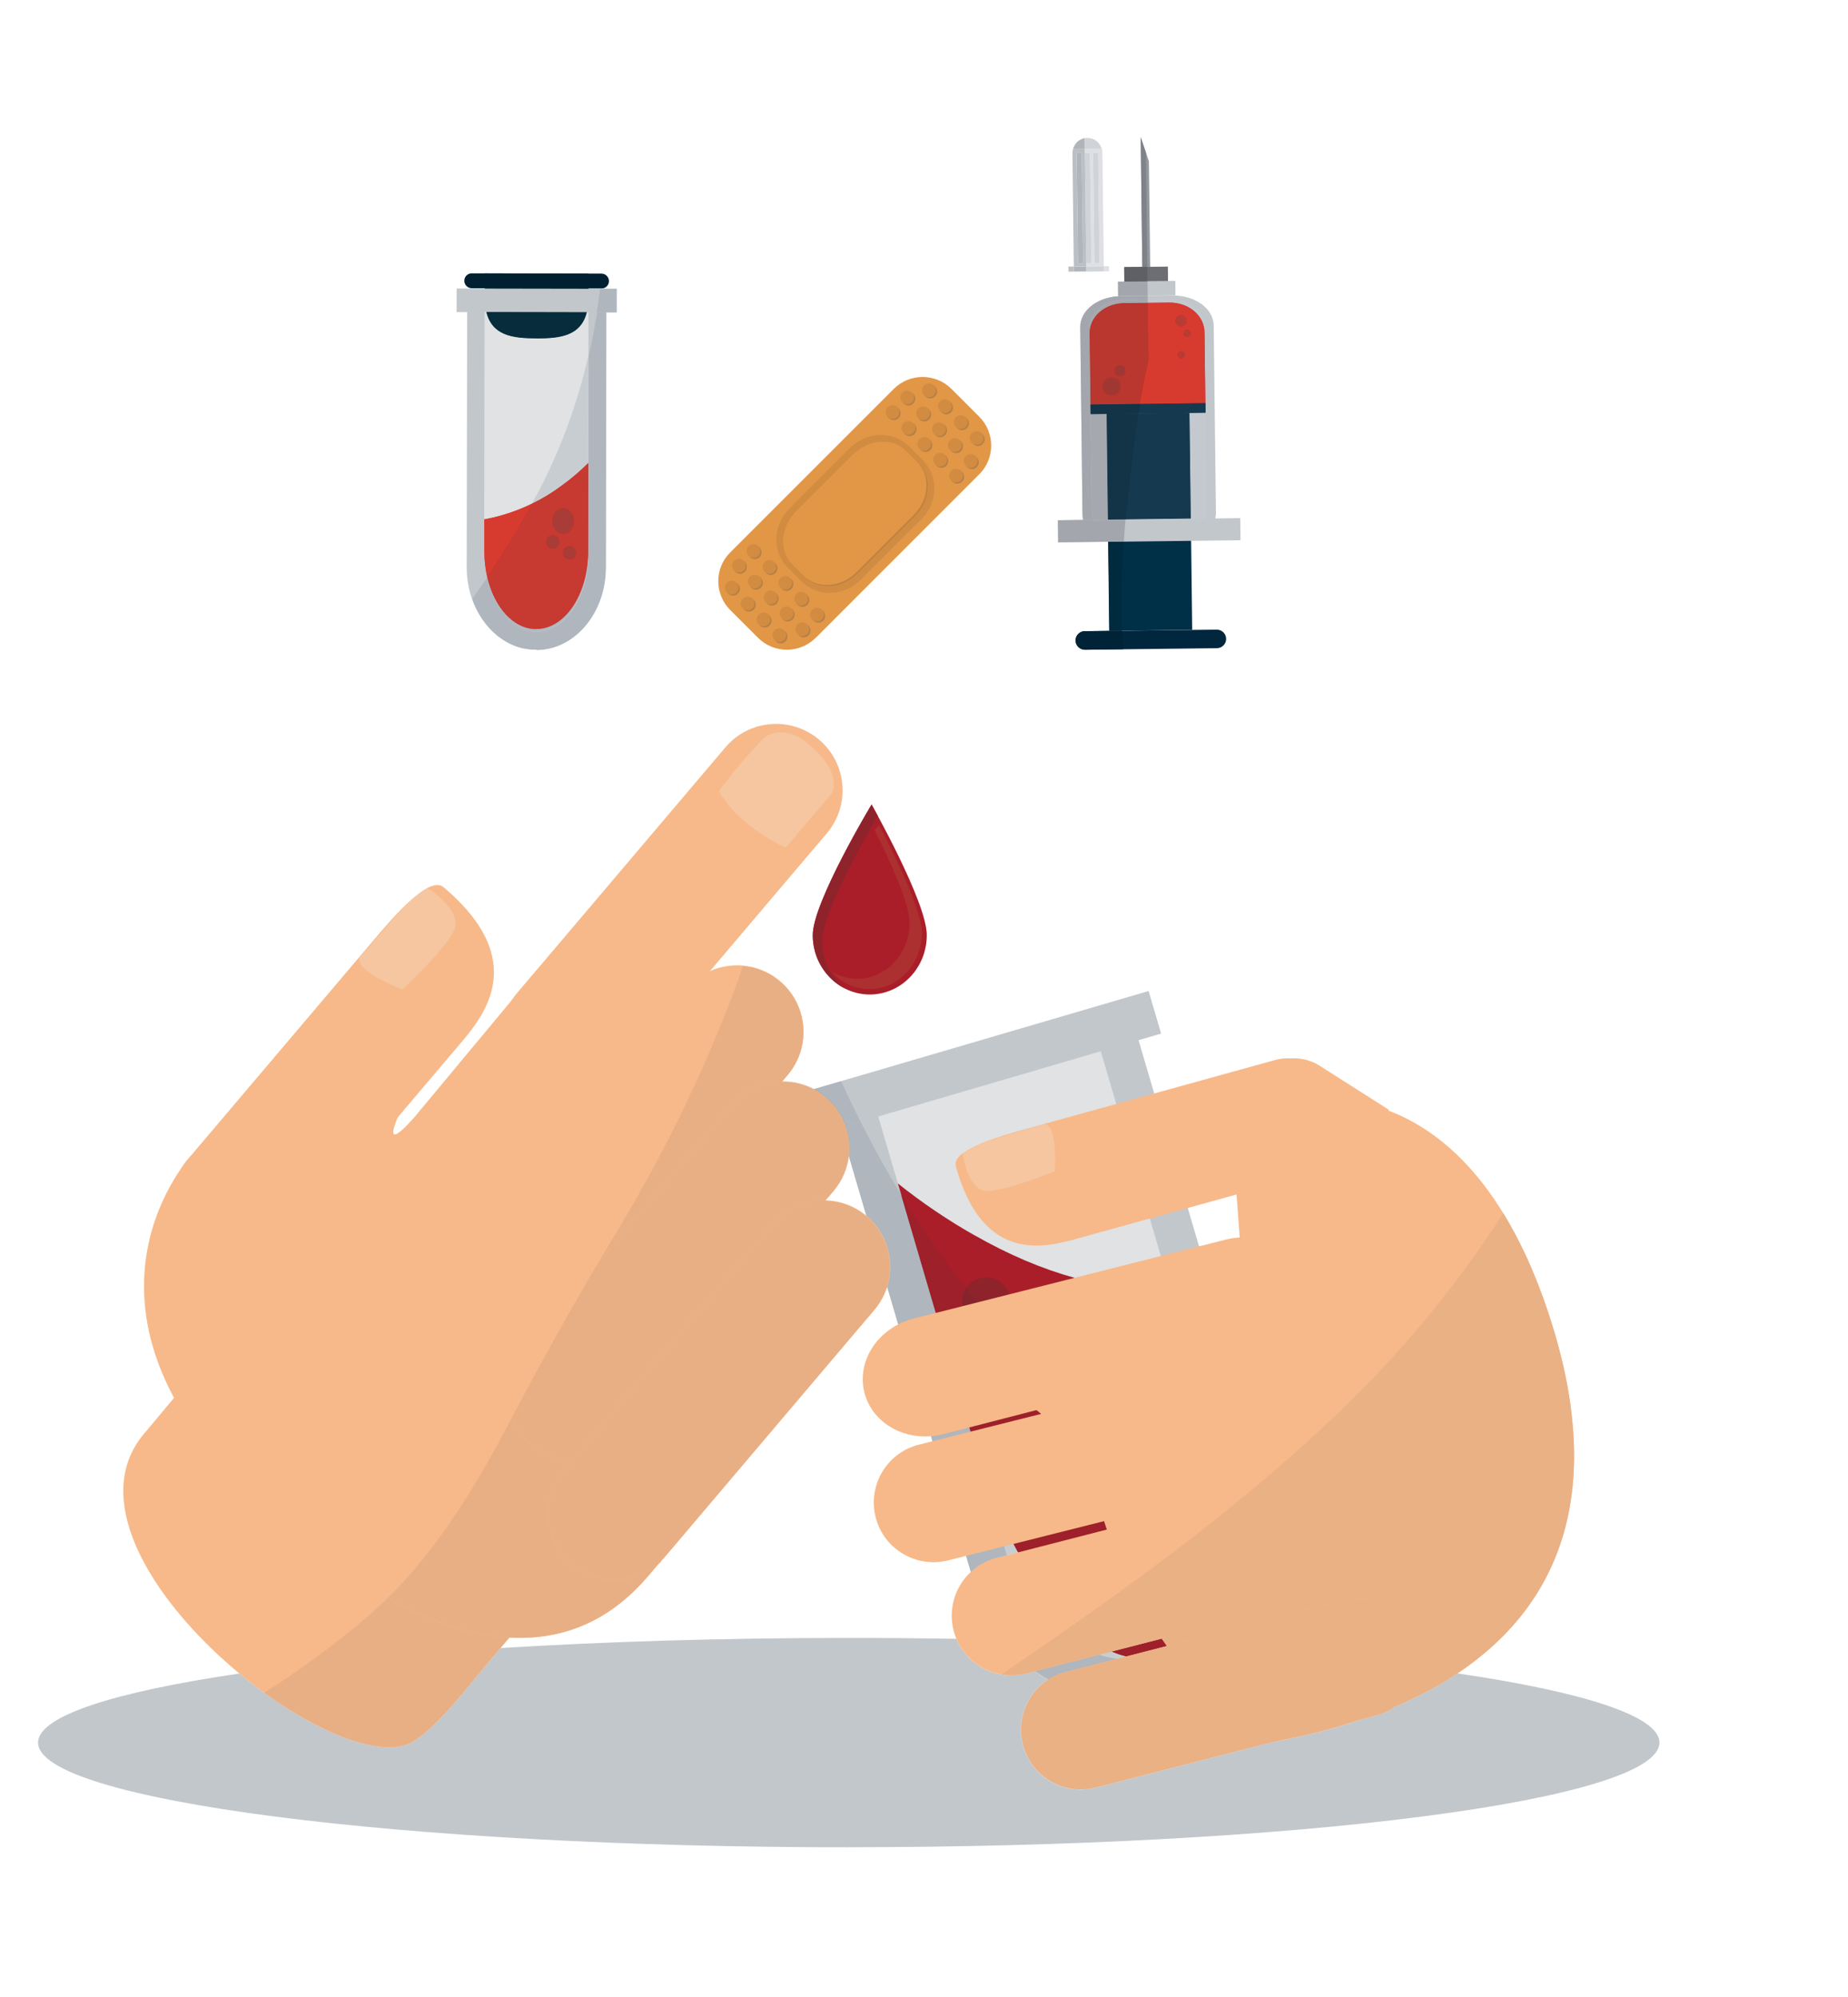 <?xml version="1.0" encoding="UTF-8"?>
<svg id="Layer_1" xmlns="http://www.w3.org/2000/svg" xmlns:xlink="http://www.w3.org/1999/xlink" version="1.1" viewBox="0 0 272 294">
  <!-- Generator: Adobe Illustrator 29.2.1, SVG Export Plug-In . SVG Version: 2.1.0 Build 116)  -->
  <defs>
    <style>
      .st0 {
        fill: none;
      }

      .st1 {
        fill: #d18c42;
      }

      .st2 {
        fill: #b1b8bf;
      }

      .st3 {
        fill: #b8bdc3;
      }

      .st4 {
        fill: #ecedee;
      }

      .st5 {
        fill: #eab185;
      }

      .st6 {
        fill: #c2c7cc;
      }

      .st7 {
        fill: #b0b5bb;
      }

      .st8 {
        fill: #aa1e29;
      }

      .st9 {
        fill: #afb6bd;
      }

      .st10 {
        fill: #d0d2d6;
      }

      .st11 {
        fill: #8f232b;
      }

      .st12 {
        fill: #003047;
      }

      .st13 {
        fill: #a6b0b6;
      }

      .st14 {
        fill: #a5a8ae;
      }

      .st15 {
        fill: #6c6e74;
      }

      .st16 {
        fill: #c6232a;
      }

      .st17 {
        fill: #eeefef;
      }

      .st18 {
        fill: #f7b989;
      }

      .st19 {
        fill: #ce8c46;
      }

      .st20 {
        fill: #e9af84;
      }

      .st21 {
        fill: #b8bfc4;
      }

      .st22 {
        fill: #f9fafa;
      }

      .st23 {
        fill: #002031;
      }

      .st24 {
        fill: #002b3f;
      }

      .st25 {
        fill: #072c3b;
      }

      .st26 {
        fill: #b77f46;
      }

      .st27 {
        clip-path: url(#clippath-17);
      }

      .st28 {
        clip-path: url(#clippath-19);
      }

      .st29 {
        clip-path: url(#clippath-11);
      }

      .st30 {
        clip-path: url(#clippath-16);
      }

      .st31 {
        clip-path: url(#clippath-18);
      }

      .st32 {
        clip-path: url(#clippath-10);
      }

      .st33 {
        clip-path: url(#clippath-15);
      }

      .st34 {
        clip-path: url(#clippath-13);
      }

      .st35 {
        clip-path: url(#clippath-14);
      }

      .st36 {
        clip-path: url(#clippath-12);
      }

      .st37 {
        clip-path: url(#clippath-30);
      }

      .st38 {
        clip-path: url(#clippath-27);
      }

      .st39 {
        clip-path: url(#clippath-29);
      }

      .st40 {
        clip-path: url(#clippath-26);
      }

      .st41 {
        clip-path: url(#clippath-28);
      }

      .st42 {
        clip-path: url(#clippath-20);
      }

      .st43 {
        clip-path: url(#clippath-21);
      }

      .st44 {
        clip-path: url(#clippath-22);
      }

      .st45 {
        clip-path: url(#clippath-23);
      }

      .st46 {
        clip-path: url(#clippath-24);
      }

      .st47 {
        clip-path: url(#clippath-25);
      }

      .st48 {
        clip-path: url(#clippath-1);
      }

      .st49 {
        clip-path: url(#clippath-3);
      }

      .st50 {
        clip-path: url(#clippath-4);
      }

      .st51 {
        clip-path: url(#clippath-2);
      }

      .st52 {
        clip-path: url(#clippath-7);
      }

      .st53 {
        clip-path: url(#clippath-6);
      }

      .st54 {
        clip-path: url(#clippath-9);
      }

      .st55 {
        clip-path: url(#clippath-8);
      }

      .st56 {
        clip-path: url(#clippath-5);
      }

      .st57 {
        fill: #133347;
      }

      .st58 {
        fill: #b92227;
      }

      .st59 {
        fill: #dfe0e3;
      }

      .st60 {
        fill: #d3d7da;
      }

      .st61 {
        fill: #a6afb5;
      }

      .st62 {
        fill: #a93c36;
      }

      .st63 {
        fill: #bbbfc4;
      }

      .st64 {
        fill: #ad3030;
      }

      .st65 {
        fill: #d0d4d8;
      }

      .st66 {
        fill: #93979e;
      }

      .st67 {
        fill: #e0e2e4;
      }

      .st68 {
        fill: #a3a6ac;
      }

      .st69 {
        fill: #bfc5c9;
      }

      .st70 {
        fill: #bf8242;
      }

      .st71 {
        fill: #b9372e;
      }

      .st72 {
        fill: #c8cdd1;
      }

      .st73 {
        fill: #e4e6e7;
      }

      .st74 {
        fill: #c73a31;
      }

      .st75 {
        fill: #f5c6a0;
      }

      .st76 {
        fill: #153a50;
      }

      .st77 {
        fill: #002337;
      }

      .st78 {
        fill: #9d202a;
      }

      .st79 {
        fill: #00273e;
      }

      .st80 {
        fill: #d73b2f;
      }

      .st81 {
        fill: #b73c34;
      }

      .st82 {
        fill: #7f8288;
      }

      .st83 {
        fill: #cdccce;
      }

      .st84 {
        fill: #d71f26;
      }

      .st85 {
        fill: #85242c;
      }

      .st86 {
        fill: #c4c9cf;
      }

      .st87 {
        fill: #9f3832;
      }

      .st88 {
        clip-path: url(#clippath);
      }

      .st89 {
        fill: #97222a;
      }

      .st90 {
        fill: #5e6065;
      }

      .st91 {
        fill: #e29746;
      }
    </style>
    <clipPath id="clippath">
      <rect class="st0" x="5.6" y="241.11" width="238.64" height="30.83"/>
    </clipPath>
    <clipPath id="clippath-1">
      <rect class="st0" x="5.6" y="20.2" width="238.64" height="251.74"/>
    </clipPath>
    <clipPath id="clippath-2">
      <rect class="st0" x="141.61" y="188.03" width="7.07" height="7.08"/>
    </clipPath>
    <clipPath id="clippath-3">
      <rect class="st0" x="147.95" y="194.29" width="4.35" height="4.35"/>
    </clipPath>
    <clipPath id="clippath-4">
      <rect class="st0" x="118.54" y="159.15" width="69.71" height="91.03"/>
    </clipPath>
    <clipPath id="clippath-5">
      <rect class="st0" x="5.6" y="20.2" width="238.64" height="251.74"/>
    </clipPath>
    <clipPath id="clippath-6">
      <rect class="st0" x="141.67" y="165.5" width="13.61" height="9.83"/>
    </clipPath>
    <clipPath id="clippath-7">
      <rect class="st0" x="5.6" y="20.2" width="238.64" height="251.74"/>
    </clipPath>
    <clipPath id="clippath-8">
      <rect class="st0" x="147.4" y="178.59" width="84.29" height="84.84"/>
    </clipPath>
    <clipPath id="clippath-9">
      <rect class="st0" x="5.6" y="20.2" width="238.64" height="251.74"/>
    </clipPath>
    <clipPath id="clippath-10">
      <rect class="st0" x="52.88" y="130.7" width="14.18" height="14.96"/>
    </clipPath>
    <clipPath id="clippath-11">
      <rect class="st0" x="105.82" y="107.8" width="16.91" height="16.99"/>
    </clipPath>
    <clipPath id="clippath-12">
      <rect class="st0" x="38.88" y="142.21" width="92.1" height="115.02"/>
    </clipPath>
    <clipPath id="clippath-13">
      <rect class="st0" x="5.6" y="20.2" width="238.64" height="251.74"/>
    </clipPath>
    <clipPath id="clippath-14">
      <rect class="st0" x="119.63" y="118.43" width="9.57" height="27.06"/>
    </clipPath>
    <clipPath id="clippath-15">
      <rect class="st0" x="122.36" y="121.43" width="13.32" height="24.16"/>
    </clipPath>
    <clipPath id="clippath-16">
      <rect class="st0" x="5.6" y="20.2" width="238.64" height="251.74"/>
    </clipPath>
    <clipPath id="clippath-17">
      <rect class="st0" x="114.45" y="64.2" width="23.1" height="23.1"/>
    </clipPath>
    <clipPath id="clippath-18">
      <rect class="st0" x="5.6" y="20.2" width="238.64" height="251.74"/>
    </clipPath>
    <clipPath id="clippath-19">
      <rect class="st0" x="115.45" y="65.2" width="21.1" height="21.1"/>
    </clipPath>
    <clipPath id="clippath-20">
      <rect class="st0" x="106.88" y="56.63" width="38.07" height="38.08"/>
    </clipPath>
    <clipPath id="clippath-21">
      <rect class="st0" x="5.6" y="20.2" width="238.64" height="251.74"/>
    </clipPath>
    <clipPath id="clippath-22">
      <rect class="st0" x="157.85" y="20.29" width="4.62" height="19.71"/>
    </clipPath>
    <clipPath id="clippath-23">
      <rect class="st0" x="157.95" y="20.29" width="4.2" height="1.63"/>
    </clipPath>
    <clipPath id="clippath-24">
      <rect class="st0" x="157.26" y="20.3" width="2.62" height="19.68"/>
    </clipPath>
    <clipPath id="clippath-25">
      <rect class="st0" x="5.6" y="20.2" width="238.64" height="251.74"/>
    </clipPath>
    <clipPath id="clippath-26">
      <rect class="st0" x="160.37" y="44.03" width="17.23" height="32.71"/>
    </clipPath>
    <clipPath id="clippath-27">
      <rect class="st0" x="155.72" y="20.2" width="13.32" height="75.45"/>
    </clipPath>
    <clipPath id="clippath-28">
      <rect class="st0" x="5.6" y="20.2" width="238.64" height="251.74"/>
    </clipPath>
    <clipPath id="clippath-29">
      <rect class="st0" x="71.28" y="45.94" width="15.34" height="47.03"/>
    </clipPath>
    <clipPath id="clippath-30">
      <rect class="st0" x="69.45" y="42.5" width="21.31" height="53.14"/>
    </clipPath>
  </defs>
  <g class="st88">
    <path class="st6" d="M124.92,271.94h0c-65.9,0-119.32-6.9-119.32-15.41,0-3.9,11.19-7.46,29.64-10.17,7.73,6.41,16.37,10.87,22,10.87,1.43,0,2.67-.29,3.65-.91h0c3.8-2.41,8.09-8.19,10.66-11.22.16-.19.32-.38.49-.57.54-.64,1.09-1.28,1.63-1.92,15.28-.94,32.35-1.47,50.37-1.49h1.78c5.06,0,10.05.05,14.95.13,1.37,3.28,4.59,5.38,8.09,5.38.72,0,1.46-.09,2.19-.28l1.25-.32c.63.45,1.28.86,1.95,1.24-3.1,1.99-4.72,5.81-3.75,9.57,1.02,3.96,4.59,6.6,8.5,6.6.65,0,1.31-.07,1.97-.22.07-.02.15-.03.23-.05l24.6-6.33s.05,0,.07-.02h0l1.41-.36s.04,0,.07-.01c1.64-.3,3.27-.64,4.89-1.03,2.44-.56,5.4-1.34,8.6-2.45l1.62-.42c1.03-.26,1.97-.7,2.8-1.28,3.08-1.3,6.24-2.92,9.26-4.93,18.5,2.72,29.73,6.28,29.73,10.18,0,8.51-53.42,15.41-119.32,15.41"/>
  </g>
  <g class="st48">
    <g>
      <path class="st6" d="M167.35,152.34l20.1,68.54c3.6,12.1-3.3,24.82-15.4,28.42-12.1,3.6-24.82-3.3-28.42-15.4l-.05-.16-20.1-68.54,43.86-12.86h0Z"/>
      <path class="st67" d="M161.83,154.1l18.85,64.29c3.33,11.36-1.3,22.72-10.35,25.37s-19.08-4.4-22.41-15.77l-18.85-64.29,32.77-9.61h0Z"/>
      <path class="st8" d="M143.47,181.86c10.02,5.71,19.59,8.3,28.86,8.02l4.24,14.45c5.61,19.13,2.82,36.78-6.23,39.44-9.05,2.65-20.93-10.7-26.54-29.83l-11.65-39.73c3.56,2.85,7.35,5.41,11.32,7.66"/>
      <rect class="st6" x="118.38" y="153.16" width="52.66" height="6.53" transform="translate(-38.16 47.03) rotate(-16.34)"/>
    </g>
  </g>
  <g class="st51">
    <path class="st11" d="M146.51,194.83c-1.48-1.71-2.92-3.45-4.31-5.22.44-.67,1.12-1.19,1.95-1.44.33-.1.66-.14.99-.14,1.53,0,2.94,1,3.39,2.54.51,1.75-.38,3.57-2.02,4.26"/>
  </g>
  <g class="st49">
    <path class="st11" d="M150.12,198.64h-.19c-.67-.71-1.33-1.44-1.98-2.16v-.02c0-.93.62-1.79,1.57-2.07.2-.06.41-.09.61-.09.94,0,1.81.61,2.08,1.56.34,1.15-.32,2.36-1.47,2.7-.21.06-.41.09-.62.09"/>
  </g>
  <g class="st50">
    <g>
      <path class="st67" d="M127.52,178.98h0l-2.53-8.64h0l2.53,8.64ZM134.18,201.69l-3.6-12.27h0l3.6,12.27"/>
      <path class="st9" d="M142.89,231.4l-8.71-29.7-3.6-12.27c1.15-3.67.07-7.83-3.06-10.44l-2.53-8.64c.23-1.54.08-3.13-.42-4.61l2.09-.61c1.85,3.67,3.84,7.25,5.97,10.73l7.1,24.22,4.07,13.87c.02.08.05.16.07.24l4.05,13.83c.09.32.19.63.3.95l-1.54.4c-1.46.38-2.74,1.1-3.78,2.06M154.3,247.24c-.67-.38-1.32-.79-1.94-1.23l9.46-2.43c.87.28,1.75.49,2.64.61l-7.64,1.96c-.92.24-1.76.61-2.52,1.09"/>
      <path class="st72" d="M139.73,200.06l-7.1-24.22h0l7.1,24.22ZM148.22,228.94c-.1-.31-.2-.63-.29-.95l-4.06-13.83c1.58,5.31,3.63,10.17,5.98,14.35l-1.62.42M164.45,244.18c-.89-.12-1.77-.33-2.64-.61l1.79-.46c.73.32,1.46.56,2.18.73l-1.33.34"/>
      <path class="st78" d="M145.45,203.08h.34c.15-.01.29-.04.44-.08.92-.27,1.53-1.09,1.57-2v-.19c0-.17-.04-.35-.09-.52-.28-.95-1.15-1.57-2.09-1.57-.2,0-.41.03-.61.09h0c-1.15.34-1.81,1.55-1.48,2.7.26.89,1.04,1.49,1.92,1.56M149.84,228.52c-2.34-4.19-4.4-9.04-5.98-14.35-.02-.08-.05-.16-.07-.24l-4.07-13.87-7.1-24.22c2.92,4.77,6.11,9.37,9.57,13.77-.56.84-.75,1.91-.45,2.95.45,1.54,1.86,2.54,3.39,2.54.33,0,.66-.05,1-.14.13-.04.25-.08.37-.13.47.55.95,1.09,1.44,1.63v.02c0,.2.03.39.09.59.26.88,1.03,1.48,1.89,1.55,1.48,1.58,2.99,3.13,4.55,4.65l-3.79,2.53-.67.19s8.32,3.52,12.11,16.65c.24.85.51,1.68.79,2.51l-13.07,3.36M165.78,243.84c-.72-.17-1.45-.41-2.18-.73l7.39-1.9c.25.37.5.73.75,1.09l-5.97,1.53"/>
      <polygon class="st67" points="119.94 160.28 119.94 160.28 120.79 160.03 119.94 160.28"/>
      <path class="st9" d="M124.57,165.73c-.55-1.61-1.53-3.1-2.92-4.28-.53-.45-1.1-.84-1.71-1.16l.85-.25,3.02-.88c.91,2.01,1.86,4,2.85,5.97l-2.09.61h0Z"/>
      <path class="st85" d="M145.15,195.11c-1.53,0-2.94-1-3.39-2.54-.3-1.04-.11-2.11.45-2.95,1.39,1.77,2.83,3.51,4.31,5.22-.12.05-.24.09-.37.13-.33.1-.67.14-1,.14"/>
      <path class="st85" d="M149.93,198.63c-.86-.08-1.63-.67-1.89-1.55-.06-.2-.09-.39-.09-.59v-.02c.65.73,1.31,1.45,1.98,2.17"/>
      <path class="st85" d="M145.79,203.08h-.34c-.88-.07-1.66-.67-1.92-1.56-.34-1.15.32-2.36,1.48-2.7h0c.2-.06.41-.09.61-.09.94,0,1.81.62,2.09,1.57.05.17.08.35.09.52v.19c-.04.91-.65,1.73-1.57,2-.15.04-.29.07-.44.08"/>
    </g>
  </g>
  <g class="st56">
    <g>
      <path class="st18" d="M185.85,256.82c-.92.57-17.77-13.53-23.73-34.17-3.79-13.13-12.11-16.65-12.11-16.65l.67-.19,31.96-21.35-.64-8.62,6.27-13.16s26.33-9.16,39.56,30.41c19.3,57.74-40.11,62.55-41.99,63.73"/>
      <path class="st18" d="M192.35,172.97c4.15-1.15,6.46-5.87,5.16-10.54-1.3-4.68-5.71-7.53-9.85-6.38l-36.41,10.08c-4.14,1.15-11.24,3.11-10.56,5.57,4,14.48,13.24,11.92,17.95,10.61l33.71-9.34Z"/>
      <path class="st18" d="M199.02,180.74l-14.2-9.03c-3.63-2.31-4.46-7.5-1.86-11.59s7.65-5.54,11.28-3.23l10.15,6.46c-.96,6.05-3.05,11.76-5.38,17.39"/>
    </g>
  </g>
  <g class="st53">
    <g>
      <path class="st73" d="M153.36,165.55s.07-.02.1-.03l-.1.03ZM141.68,169.79v-.04h0c.26-.46,1.5-1.01,3.1-1.57-1.24.49-2.35,1.03-3.1,1.61"/>
      <path class="st75" d="M145.29,175.32c-2.76,0-3.54-5.02-3.61-5.53.75-.58,1.86-1.12,3.1-1.61,2.89-1.01,6.94-2.03,8.54-2.61.02,0,.03-.01.05-.02l.11-.03c.06-.01.11-.02.17-.02h.12c1.29.09,1.52,3.04,1.53,5.06v.19c0,.96-.05,1.66-.05,1.66,0,0-6.92,2.85-9.88,2.91h-.05"/>
    </g>
  </g>
  <g class="st52">
    <g>
      <path class="st18" d="M184.48,199.33c5.19-1.34,8.42-6.23,7.21-10.93-1.21-4.69-6.19-7.23-11.39-5.89l-45.85,11.6c-5.2,1.34-8.43,6.24-7.21,10.93s6.4,7.42,11.6,6.08l45.64-11.78h0Z"/>
      <path class="st18" d="M180.96,219.27c4.69-1.24,7.48-6.05,6.24-10.74-1.22-4.61-5.89-7.4-10.53-6.29l-41.31,10.4c-4.72,1.12-7.63,5.86-6.51,10.58,1.12,4.72,5.86,7.63,10.58,6.51l.22-.05,41.32-10.4h-.01Z"/>
      <path class="st18" d="M192.31,235.73c4.69-1.23,7.5-6.02,6.28-10.71-1.22-4.67-5.97-7.48-10.65-6.29l-41.26,10.61c-4.7,1.21-7.52,5.99-6.32,10.69,1.21,4.7,5.99,7.52,10.69,6.32l41.26-10.61h0Z"/>
      <path class="st18" d="M202.45,252.55c4.7-1.21,7.52-5.99,6.32-10.69-1.21-4.7-5.99-7.53-10.69-6.32l-41.26,10.61c-4.69,1.24-7.48,6.05-6.24,10.73,1.23,4.64,5.96,7.44,10.62,6.27l41.26-10.61h0Z"/>
    </g>
  </g>
  <g class="st55">
    <g>
      <path class="st17" d="M221.32,178.66s-.03-.04-.04-.06h0s.03.04.04.06M231.2,207.11c-.57-4.29-1.66-8.96-3.36-14.03-1-2.99-2.07-5.69-3.2-8.15,1.23,2.64,2.3,5.36,3.2,8.14,1.7,5.07,2.78,9.74,3.36,14.03M231.21,207.18v-.06.06M231.22,207.25v-.04.04"/>
      <path class="st21" d="M159,263.43c-3.91,0-7.48-2.63-8.5-6.6-.97-3.76.65-7.58,3.75-9.57,0,0,0,0,.02.01-3.09,2.01-4.69,5.85-3.7,9.61,1.04,3.93,4.59,6.54,8.48,6.54.63,0,1.27-.07,1.91-.21-.66.15-1.32.22-1.97.22"/>
      <path class="st21" d="M154.27,247.28s0,0-.02-.01c0-.01.03-.02.05-.03,0,0,0,0,.02.01,0,.01-.03.02-.05.03"/>
      <path class="st13" d="M154.32,247.25s0,0-.02-.01c.76-.48,1.6-.85,2.52-1.09l7.64-1.96h0l-7.64,1.96c-.91.24-1.75.62-2.5,1.1"/>
      <polygon class="st69" points="164.46 244.18 164.45 244.18 165.78 243.84 165.78 243.84 164.46 244.18"/>
      <polygon class="st89" points="165.78 243.84 165.78 243.84 171.75 242.31 171.75 242.31 165.78 243.84"/>
      <path class="st5" d="M205.27,251.26c2.93-2.03,4.44-5.75,3.5-9.41-1.02-3.96-4.59-6.6-8.5-6.6-.72,0-1.46.09-2.19.28l-26.33,6.77h0c-.25-.36-.51-.72-.76-1.09l21.31-5.48c4.69-1.23,7.5-6.02,6.28-10.71-1.03-3.95-4.59-6.56-8.49-6.56-.71,0-1.44.09-2.16.27l-4.31,1.11c4.51-3.73,8.9-7.6,13.14-11.65,9.31-8.85,17.54-18.79,24.51-29.59,0,.02.03.04.04.06,1.22,2.04,2.33,4.13,3.33,6.28,1.13,2.46,2.2,5.16,3.2,8.15,1.7,5.07,2.78,9.74,3.36,14.03h0v.14c.31,2.38.46,4.64.48,6.79v.47c-.1,21.06-13.97,31.48-26.43,36.75"/>
      <path class="st21" d="M187.33,256.44c1.12-.23,2.82-.55,4.89-1.03-1.62.38-3.25.73-4.89,1.03"/>
      <path class="st5" d="M187.29,256.45l13.49-3.47c-2.81.94-5.66,1.75-8.55,2.43-2.07.48-3.77.8-4.89,1.03h-.05"/>
      <path class="st5" d="M148.88,246.62c-.49,0-.99-.04-1.47-.12,12.39-8.46,24.68-17.11,36.22-26.66l4.31-1.11c.72-.18,1.45-.27,2.16-.27,3.9,0,7.46,2.62,8.49,6.56,1.23,4.69-1.58,9.49-6.28,10.72l-21.31,5.48h0l-19.95,5.13c-.71.18-1.44.27-2.17.27"/>
      <path class="st5" d="M159.06,263.42c-3.89,0-7.44-2.61-8.48-6.54-.99-3.76.61-7.59,3.7-9.61.02-.01.03-.02.05-.03.75-.48,1.59-.86,2.5-1.1l7.64-1.96,1.33-.34,5.96-1.53,26.33-6.77c.73-.19,1.47-.28,2.19-.28,3.91,0,7.48,2.63,8.5,6.6.94,3.66-.57,7.37-3.5,9.41-.02,0-.03.01-.05.02-.84.58-1.78,1.01-2.76,1.26l-1.66.43h0l-13.49,3.47h-.02l-1.42.36-24.66,6.34c-.07.02-.15.04-.23.05-.64.14-1.28.21-1.91.21"/>
    </g>
  </g>
  <g class="st54">
    <g>
      <path class="st18" d="M42.45,183.47c-3.1,3.65-8.96,3.79-13.08.29-4.12-3.5-4.95-9.29-1.85-12.95l27.22-32.11c3.1-3.66,8.4-9.92,10.57-8.08,12.76,10.82,5.86,18.97,2.34,23.12l-25.21,29.73h.01Z"/>
      <path class="st18" d="M60.89,256.32c3.8-2.41,8.09-8.19,10.66-11.22,2.12-2.5,4.24-5,6.36-7.51l-46.14-39.12c-3.45,4.07-6.88,8.16-10.29,12.26-15.67,17.55,28.38,52.57,39.4,45.59h0Z"/>
      <path class="st18" d="M79.29,142.47l-18.02,21.66s-5.14,6.19-2.75.39c2.39-5.79-9.94,4.36-9.94,4.36l-20.41,1.19s-22.39,23.97,13.07,54.04c39.65,33.62,53.92,7.26,55.97,5.87,1-.67,8.45-35.93,3.86-59.41-3.83-19.62-20.33-26.87-20.33-26.87l-1.45-1.22h0Z"/>
      <path class="st18" d="M91.04,158.84c-3.5,4.12-9.67,4.63-13.79,1.13-4.12-3.49-4.63-9.67-1.14-13.79l30.7-36.21c3.52-4.1,9.7-4.56,13.8-1.04,4.06,3.49,4.56,9.59,1.13,13.69l-30.7,36.21h0Z"/>
      <path class="st18" d="M85.23,194.46c-3.48,4.13-9.65,4.66-13.79,1.18-4.13-3.48-4.66-9.65-1.18-13.79l.04-.05,30.7-36.21c3.48-4.13,9.65-4.66,13.79-1.18,4.13,3.48,4.66,9.65,1.18,13.79l-.04.05s-30.7,36.21-30.7,36.21Z"/>
      <path class="st18" d="M92.07,211.43c-3.45,4.16-9.62,4.73-13.78,1.27-4.16-3.45-4.73-9.62-1.27-13.78l.12-.15,30.7-36.21c3.56-4.07,9.74-4.49,13.81-.93,3.99,3.48,4.48,9.5,1.12,13.58l-30.7,36.21h0Z"/>
      <path class="st18" d="M97.96,229.09c-3.47,4.14-9.65,4.68-13.79,1.21s-4.68-9.64-1.21-13.79l.07-.08,30.7-36.21c3.46-4.15,9.63-4.71,13.78-1.26,4.15,3.46,4.72,9.63,1.26,13.78l-.11.13-30.7,36.21h0Z"/>
    </g>
  </g>
  <g class="st32">
    <g>
      <path class="st22" d="M59.92,133.03c1.28-1.32,2.39-2.28,2.97-2.33,0,0,.01,0,.04.02-.92.48-1.95,1.31-3,2.31"/>
      <path class="st75" d="M59.24,145.66h0s-6.33-2.39-6.36-4.38v-.03c0-.25.11-.49.34-.72,1.34-1.36,4.33-5.04,6.71-7.49,1.05-1,2.09-1.83,3-2.31.42.27,4.1,2.72,4.13,5.2v.07c0,.35-.08.69-.25,1.03-1.45,2.96-7.57,8.63-7.57,8.63"/>
    </g>
  </g>
  <g class="st29">
    <path class="st75" d="M115.64,124.79h0c-.14-.06-6.91-3.07-9.82-8.33,2.05-2.79,4.29-5.43,6.7-7.9h0s.89-.76,2.39-.76c1.1,0,2.52.4,4.17,1.8,2.95,2.5,3.63,4.47,3.65,5.73v.11c0,.94-.39,1.45-.39,1.45l-6.7,7.9h0Z"/>
  </g>
  <g class="st36">
    <g>
      <path class="st4" d="M73.67,242.6s.08-.1.12-.14c-.04.05-.08.1-.12.14"/>
      <path class="st3" d="M72.04,244.52c.54-.64,1.08-1.28,1.63-1.92-.54.64-1.08,1.28-1.63,1.92"/>
      <path class="st4" d="M119.75,160.34c-1.42-.74-2.98-1.11-4.53-1.11h-.11l.82-.97.04-.05c.08-.09.16-.19.23-.29-.09.11-.18.23-.27.34l-.74.87h.12c1.62,0,3.21.4,4.62,1.16l-.19.05h.01ZM121.52,176.7h0l1.25-1.48c1.24-1.5,1.95-3.27,2.16-5.08l.06.2c-.26,1.74-.99,3.44-2.22,4.88l-1.25,1.48M117.32,206.25l11.34-13.37.05-.07s-.04.04-.05.07l-11.34,13.37"/>
      <polygon class="st60" points="124.99 170.34 124.93 170.15 124.93 170.14 124.99 170.34 124.99 170.34"/>
      <path class="st61" d="M124.99,170.34l-.06-.2c.17-1.47,0-2.97-.49-4.38l.12-.04c.51,1.48.65,3.06.42,4.61"/>
      <polygon class="st60" points="119.75 160.34 119.75 160.34 119.94 160.28 119.75 160.34"/>
      <path class="st61" d="M124.45,165.77c-.54-1.54-1.48-2.98-2.8-4.13-.59-.52-1.23-.95-1.9-1.3l.19-.05c.61.32,1.18.71,1.71,1.16,1.39,1.18,2.37,2.67,2.92,4.28l-.12.04h0Z"/>
      <path class="st20" d="M57.25,257.22c-4.76,0-11.67-3.19-18.37-8.04,5.43-3.43,10.61-7.25,15.48-11.43.92-.79,1.81-1.62,2.68-2.47,7.03,3.87,12.96,5.51,17.93,5.79-.39.46-.79.93-1.18,1.39-.04.05-.08.1-.12.14-.54.64-1.08,1.28-1.63,1.92-.16.19-.32.38-.49.57-2.57,3.03-6.86,8.81-10.66,11.22-.98.62-2.21.91-3.64.91"/>
      <path class="st20" d="M76.52,241.1c-.5,0-1.02-.01-1.55-.04h0c-4.97-.28-10.9-1.93-17.92-5.79,7.49-7.36,13.21-16.92,18.03-26.09.1-.19.2-.38.3-.57.58,1.54,1.55,2.97,2.91,4.09,1.75,1.46,3.87,2.2,5.99,2.26l-1.25,1.47-.07.08c-3.47,4.14-2.93,10.31,1.21,13.78,1.83,1.54,4.06,2.29,6.28,2.29,2.5,0,4.99-.95,6.87-2.81l-.12.2c-1.26.85-7.13,11.13-20.68,11.13"/>
      <path class="st20" d="M87.96,186.02c.89-1.5,1.78-2.99,2.69-4.49,6.89-11.34,12.72-23.28,17.42-35.69.45-1.2.87-2.41,1.26-3.63,2.01.16,3.92.96,5.46,2.26,4.01,3.4,4.6,9.34,1.4,13.46-.07.1-.15.19-.23.29l-.04.05-.82.97c-2.69.03-5.36,1.16-7.26,3.35l-19.88,23.45v-.02Z"/>
      <path class="st20" d="M84.28,214.96c-2.12-.06-4.23-.8-5.99-2.26-1.36-1.13-2.33-2.55-2.91-4.09,4.04-7.67,8.19-15.16,12.58-22.59l19.88-23.45c1.91-2.18,4.57-3.32,7.26-3.35h.11c1.55,0,3.11.37,4.53,1.11.67.35,1.31.79,1.9,1.3,1.32,1.15,2.26,2.58,2.8,4.13.49,1.4.66,2.9.49,4.38h0c-.21,1.81-.93,3.58-2.16,5.08l-1.25,1.48h-.26c-2.81,0-5.59,1.2-7.52,3.52l-29.45,34.74h0Z"/>
      <path class="st20" d="M90.45,232.58c-2.22,0-4.45-.75-6.28-2.29-4.14-3.47-4.68-9.64-1.21-13.79l.07-.08,1.25-1.47,29.45-34.74c1.93-2.32,4.72-3.52,7.52-3.52h.26l-.06.07c2.23.06,4.37.87,6.07,2.31h0c4.1,3.47,4.62,9.6,1.19,13.72l-.06.07-11.34,13.37-19.36,22.84c-.19.23-.4.44-.61.65l-.02.04c-1.88,1.86-4.37,2.81-6.87,2.81"/>
    </g>
  </g>
  <g class="st34">
    <path class="st8" d="M136.41,137.65c0,4.83-3.76,8.75-8.39,8.75s-8.39-3.92-8.39-8.75,8.65-19.22,8.65-19.22c0,0,8.13,14.38,8.13,19.22"/>
  </g>
  <g class="st35">
    <g>
      <path class="st6" d="M129.05,119.83c-.48-.88-.77-1.4-.77-1.4h0s.31.56.77,1.4M121.2,132.06c2.47-5.95,6.99-13.48,7.08-13.63h0s-4.58,7.62-7.08,13.63M120.65,141.83c-.65-1.22-1.01-2.6-1.02-4.03.02,1.46.39,2.83,1.02,4.03"/>
      <path class="st11" d="M124.29,145.49c-1.58-.84-2.83-2.13-3.64-3.65-.63-1.2-1-2.57-1.02-4.03v-.15c0-1.32.64-3.34,1.58-5.59,2.49-6.01,7.08-13.63,7.08-13.63,0,0,.29.52.77,1.4.05.09.1.18.15.27h0c-1.79,3.05-8.19,14.28-8.19,18.44h0c-.02,2.69,1.19,5.24,3.28,6.94"/>
    </g>
  </g>
  <g class="st33">
    <path class="st64" d="M128.16,145.59h-.36c-2.09-.06-4.06-.99-5.43-2.57,1.14.7,2.46,1.07,3.79,1.07,4.26,0,7.72-3.69,7.72-8.24,0-2.86-2.95-9.27-5.15-13.65.24-.23.46-.48.64-.76h0c2.09,4.01,6.27,12.43,6.31,15.87v.1c-.03,4.46-3.37,8.07-7.52,8.18"/>
  </g>
  <g class="st30">
    <path class="st91" d="M120.06,93.89c-2.34,2.34-6.14,2.35-8.49,0h0l-4.09-4.09c-2.34-2.34-2.35-6.14,0-8.48h0l24.07-24.07c2.34-2.34,6.14-2.34,8.49,0l4.09,4.09c2.34,2.34,2.35,6.14,0,8.48h0l-24.07,24.08h0Z"/>
  </g>
  <g class="st27">
    <path class="st19" d="M122.14,87.3c-1.52,0-3.02-.56-4.15-1.7l-.53-.53.34.34c1.13,1.14,2.63,1.7,4.15,1.7,1.62,0,3.28-.64,4.54-1.91l8.95-8.96c2.46-2.46,2.55-6.36.21-8.7l-1.73-1.73s.05.05.07.07l1.84,1.84c1.1,1.1,1.66,2.55,1.7,4.02v.26c-.03,1.58-.67,3.18-1.91,4.41l-8.96,8.96c-1.27,1.27-2.92,1.91-4.54,1.91"/>
  </g>
  <g class="st31">
    <path class="st1" d="M126.5,85.21c-2.46,2.46-6.36,2.55-8.7.21l-1.84-1.84c-2.34-2.34-2.25-6.24.21-8.7l8.95-8.95c2.46-2.46,6.36-2.55,8.7-.21l1.84,1.84c2.34,2.34,2.25,6.24-.21,8.7l-8.95,8.96h0Z"/>
  </g>
  <g class="st28">
    <path class="st70" d="M121.88,86.3c-1.29,0-2.53-.45-3.46-1.38l-1.59-1.59c-.91-.91-1.36-2.12-1.38-3.39v-.14c.02-1.51.66-3.09,1.89-4.32l8.39-8.39c1.24-1.24,2.82-1.88,4.34-1.89h.1c1.27.01,2.49.47,3.41,1.38l1.59,1.59c2.03,2.02,1.8,5.54-.51,7.84l-8.39,8.39c-1.25,1.25-2.86,1.89-4.39,1.89"/>
  </g>
  <g class="st42">
    <g>
      <path class="st26" d="M131.55,61.86c-.26,0-.52-.1-.71-.3-.39-.39-.39-1.03,0-1.43.2-.2.46-.3.71-.3s.52.1.71.3h0c.39.39.4,1.03,0,1.42h0c-.2.2-.46.3-.71.3"/>
      <path class="st26" d="M133.89,64.2c-.26,0-.52-.1-.71-.3-.4-.39-.4-1.03,0-1.43.2-.2.46-.3.71-.3s.52.1.71.3h0c.39.39.39,1.03,0,1.43-.2.2-.46.3-.71.3"/>
      <path class="st26" d="M136.23,66.54c-.26,0-.52-.1-.71-.3-.39-.39-.39-1.03,0-1.43.2-.2.46-.3.71-.3s.52.1.71.3c.39.39.39,1.03,0,1.43-.2.2-.46.3-.71.3"/>
      <path class="st26" d="M138.56,68.87c-.26,0-.52-.1-.71-.3-.39-.39-.4-1.03,0-1.43.2-.2.46-.3.71-.3s.52.1.71.3h0c.39.39.39,1.03,0,1.43-.2.2-.46.3-.71.3"/>
      <path class="st26" d="M140.9,71.21c-.26,0-.52-.1-.71-.3-.39-.39-.39-1.03,0-1.43.2-.2.46-.3.71-.3s.52.1.71.3h0c.39.39.4,1.03,0,1.42h0c-.2.2-.46.3-.71.3"/>
      <path class="st26" d="M133.71,59.7c-.26,0-.52-.1-.71-.3-.39-.39-.39-1.03,0-1.43.2-.2.46-.3.71-.3s.52.1.71.3c.39.39.39,1.03,0,1.43-.2.2-.46.3-.71.3"/>
      <path class="st26" d="M136.05,62.04c-.26,0-.52-.1-.71-.3-.39-.39-.39-1.03,0-1.43.2-.2.46-.3.71-.3s.52.1.71.3c.39.39.39,1.03,0,1.43h0c-.2.2-.46.3-.71.3"/>
      <path class="st26" d="M138.39,64.37c-.26,0-.52-.1-.71-.3-.39-.39-.39-1.03,0-1.43.2-.2.46-.3.71-.3s.52.1.71.3h0c.39.39.39,1.03,0,1.42h0c-.2.2-.46.3-.71.3"/>
      <path class="st26" d="M140.73,66.71c-.26,0-.52-.1-.71-.3-.39-.39-.39-1.03,0-1.43.2-.2.46-.3.71-.3s.52.1.71.3c.39.39.4,1.03,0,1.43h0c-.2.2-.46.3-.71.3"/>
      <path class="st26" d="M143.06,69.05c-.26,0-.52-.1-.71-.3-.39-.39-.39-1.03,0-1.43.2-.2.46-.3.71-.3s.52.1.71.3h0c.39.4.39,1.03,0,1.43-.2.2-.46.3-.71.3"/>
      <path class="st26" d="M136.93,58.65c-.26,0-.52-.1-.71-.3-.39-.4-.39-1.03,0-1.43.2-.2.46-.3.71-.3s.52.1.71.3c.39.39.4,1.03,0,1.43h0c-.2.2-.46.3-.71.3"/>
      <path class="st26" d="M139.27,60.99c-.26,0-.52-.1-.71-.3-.39-.39-.4-1.03,0-1.43.2-.2.46-.3.71-.3s.52.1.71.3h0c.39.39.39,1.03,0,1.43-.2.2-.46.3-.71.3"/>
      <path class="st26" d="M141.61,63.33c-.26,0-.52-.1-.71-.3-.39-.39-.4-1.03,0-1.43.2-.2.46-.3.71-.3s.52.1.71.29h0c.39.4.39,1.03,0,1.43-.2.2-.46.3-.71.3"/>
      <path class="st26" d="M143.94,65.66c-.26,0-.52-.1-.71-.3-.39-.39-.39-1.03,0-1.43.2-.2.46-.3.71-.3s.52.1.71.3c.39.39.39,1.03,0,1.43-.2.2-.46.3-.71.3"/>
      <path class="st26" d="M111.09,82.31c-.26,0-.52-.1-.71-.3-.39-.39-.39-1.03,0-1.43.2-.2.46-.3.71-.3s.52.1.71.3c.39.39.39,1.03,0,1.43-.2.2-.46.3-.71.3"/>
      <path class="st26" d="M113.43,84.65c-.26,0-.52-.1-.71-.3h0c-.39-.4-.39-1.03,0-1.43.2-.2.46-.3.71-.3s.52.1.71.3c.39.39.39,1.03,0,1.43h0c-.2.2-.45.3-.71.3"/>
      <path class="st26" d="M115.77,86.99c-.26,0-.52-.1-.71-.3-.39-.39-.39-1.03,0-1.43.2-.2.46-.3.71-.3s.52.1.71.3c.39.39.39,1.03,0,1.43-.2.2-.46.3-.71.3"/>
      <path class="st26" d="M118.11,89.33c-.26,0-.52-.1-.71-.3-.4-.39-.4-1.03,0-1.43.2-.2.46-.3.71-.3s.52.1.71.3c.39.39.39,1.03,0,1.43-.2.2-.46.3-.71.3"/>
      <path class="st26" d="M120.45,91.67c-.26,0-.52-.1-.71-.3-.39-.39-.39-1.03,0-1.43.2-.2.46-.3.71-.3s.52.1.71.3c.39.39.39,1.03,0,1.43h0c-.2.2-.45.3-.71.3"/>
      <path class="st26" d="M108.93,84.47c-.26,0-.52-.1-.71-.3h0c-.39-.4-.39-1.03,0-1.43.2-.2.46-.3.71-.3s.52.1.71.3c.39.39.39,1.03,0,1.43h0c-.2.2-.45.3-.71.3"/>
      <path class="st26" d="M111.27,86.81c-.26,0-.52-.1-.71-.3-.39-.39-.39-1.03,0-1.43.2-.2.46-.3.71-.3s.52.1.71.3c.4.39.4,1.03,0,1.43-.2.2-.46.3-.71.3"/>
      <path class="st26" d="M113.61,89.15c-.26,0-.52-.1-.71-.3h0c-.39-.39-.39-1.03,0-1.43.2-.2.46-.3.71-.3s.52.1.71.3c.39.39.39,1.03,0,1.43-.2.2-.46.3-.71.3"/>
      <path class="st26" d="M115.95,91.49c-.26,0-.52-.1-.71-.3-.4-.39-.39-1.03,0-1.43.2-.2.46-.3.71-.3s.52.1.71.3c.39.39.39,1.03,0,1.43h0c-.2.2-.46.3-.71.3"/>
      <path class="st26" d="M118.29,93.83c-.26,0-.52-.1-.71-.3-.39-.39-.39-1.03,0-1.43.2-.2.46-.3.71-.3s.52.1.71.3c.39.39.39,1.03,0,1.43h0c-.2.2-.45.3-.71.3"/>
      <path class="st26" d="M107.89,87.69c-.26,0-.52-.1-.71-.3h0c-.19-.19-.29-.45-.29-.7v-.03c0-.25.1-.51.3-.7.2-.2.46-.3.71-.3s.52.1.71.3c.39.39.39,1.03,0,1.43-.2.2-.46.3-.71.3"/>
      <path class="st26" d="M110.23,90.03c-.26,0-.52-.1-.71-.3-.39-.39-.39-1.03,0-1.43.2-.2.46-.3.71-.3s.52.1.71.3c.4.39.4,1.03,0,1.43-.2.2-.46.3-.71.3"/>
      <path class="st26" d="M112.56,92.37c-.26,0-.52-.1-.71-.3-.39-.39-.39-1.03,0-1.43.2-.2.46-.3.71-.3s.52.1.71.3c.39.39.39,1.03,0,1.43-.2.2-.46.3-.71.3"/>
      <path class="st26" d="M114.9,94.71c-.26,0-.52-.1-.71-.3-.39-.39-.39-1.03,0-1.43.2-.2.46-.3.71-.3s.52.1.71.3c.39.39.39,1.03,0,1.43h0c-.2.2-.45.3-.71.3"/>
    </g>
  </g>
  <g class="st43">
    <g>
      <path class="st91" d="M126.08,84.22c-2.31,2.31-5.82,2.53-7.84.51l-1.59-1.59c-2.02-2.02-1.8-5.54.51-7.84l8.39-8.39c2.31-2.31,5.82-2.53,7.84-.51l1.59,1.59c2.02,2.02,1.8,5.54-.51,7.84l-8.39,8.39Z"/>
      <path class="st1" d="M132.08,61.37c-.39.39-1.03.39-1.43,0-.39-.39-.39-1.03,0-1.43.39-.39,1.03-.39,1.43,0h0c.39.39.39,1.03,0,1.43h0Z"/>
      <path class="st1" d="M134.41,63.71c-.39.39-1.03.39-1.43,0-.39-.39-.39-1.03,0-1.43.39-.39,1.03-.39,1.43,0s.4,1.03,0,1.42h0Z"/>
      <path class="st1" d="M136.75,66.05c-.39.39-1.03.39-1.43,0s-.39-1.03,0-1.43,1.03-.39,1.43,0,.39,1.03,0,1.43"/>
      <path class="st1" d="M139.09,68.39c-.39.39-1.03.39-1.43,0-.39-.39-.39-1.03,0-1.43.39-.39,1.03-.39,1.43,0,.39.4.39,1.03,0,1.43"/>
      <path class="st1" d="M141.43,70.73c-.39.39-1.03.39-1.43,0s-.39-1.03,0-1.43,1.03-.39,1.43,0c.39.39.4,1.03,0,1.42h0Z"/>
      <path class="st1" d="M134.24,59.21c-.39.39-1.03.39-1.43,0s-.4-1.03,0-1.43c.39-.39,1.03-.4,1.43,0h0c.39.39.39,1.03,0,1.43"/>
      <path class="st1" d="M136.58,61.55c-.39.39-1.03.39-1.43,0s-.4-1.03,0-1.43c.39-.39,1.03-.39,1.43,0h0c.39.39.39,1.03,0,1.43"/>
      <path class="st1" d="M138.91,63.89c-.39.39-1.03.39-1.43,0-.39-.39-.39-1.03,0-1.43.39-.39,1.03-.39,1.43,0,.39.39.4,1.03,0,1.42h0Z"/>
      <path class="st1" d="M141.25,66.23c-.39.39-1.03.39-1.43,0s-.39-1.03,0-1.43,1.03-.39,1.43,0,.39,1.03,0,1.43"/>
      <path class="st1" d="M143.59,68.57c-.39.39-1.03.39-1.43,0s-.4-1.03,0-1.43c.39-.39,1.03-.39,1.43,0h0c.39.39.39,1.03,0,1.43"/>
      <path class="st1" d="M137.45,58.17c-.39.39-1.03.39-1.43,0s-.39-1.03,0-1.43,1.03-.39,1.43,0,.39,1.03,0,1.43"/>
      <path class="st1" d="M139.79,60.5c-.39.39-1.03.39-1.43,0-.39-.39-.39-1.03,0-1.43.39-.39,1.03-.39,1.43,0s.4,1.03,0,1.42h0Z"/>
      <path class="st1" d="M142.13,62.84c-.39.39-1.03.39-1.43,0-.39-.39-.4-1.03,0-1.43.39-.39,1.03-.39,1.43,0h0c.39.4.39,1.03,0,1.43"/>
      <path class="st1" d="M144.47,65.18c-.39.39-1.03.39-1.43,0s-.39-1.03,0-1.43c.39-.39,1.03-.39,1.43,0h0c.39.4.39,1.03,0,1.43"/>
      <path class="st1" d="M111.62,81.83c.39-.39.39-1.03,0-1.43-.39-.39-1.03-.39-1.43,0-.39.39-.39,1.03,0,1.43.39.39,1.03.39,1.43,0"/>
      <path class="st1" d="M113.96,84.17c.39-.39.39-1.03,0-1.43s-1.03-.39-1.43,0-.39,1.03,0,1.43c.39.39,1.03.39,1.42,0h0Z"/>
      <path class="st1" d="M116.3,86.51c.39-.39.4-1.03,0-1.43-.39-.39-1.03-.39-1.43,0-.39.39-.39,1.03,0,1.43h0c.4.39,1.03.39,1.43,0"/>
      <path class="st1" d="M118.64,88.84c.39-.39.39-1.03,0-1.43s-1.03-.39-1.43,0-.39,1.03,0,1.43,1.03.39,1.43,0"/>
      <path class="st1" d="M120.98,91.18c.39-.39.39-1.03,0-1.43-.39-.39-1.03-.39-1.43,0-.39.39-.39,1.03,0,1.43.39.39,1.03.39,1.43,0"/>
      <path class="st1" d="M109.46,83.99c.39-.39.4-1.03,0-1.43-.39-.39-1.03-.39-1.43,0-.39.39-.39,1.03,0,1.43h0c.39.4,1.03.4,1.42,0h0Z"/>
      <path class="st1" d="M111.8,86.33c.39-.39.39-1.03,0-1.43-.39-.39-1.03-.39-1.43,0-.39.39-.39,1.03,0,1.43.39.39,1.03.39,1.42,0h0Z"/>
      <path class="st1" d="M114.14,88.67c.39-.39.4-1.03,0-1.43-.39-.39-1.03-.39-1.43,0-.39.39-.39,1.03,0,1.43h0c.4.39,1.03.39,1.43,0"/>
      <path class="st1" d="M116.48,91.01c.39-.39.39-1.03,0-1.43-.39-.39-1.03-.39-1.43,0-.39.4-.39,1.03,0,1.43.4.39,1.03.39,1.43,0"/>
      <path class="st1" d="M118.81,93.34c.39-.39.39-1.03,0-1.43-.39-.39-1.03-.39-1.43,0-.39.39-.39,1.03,0,1.43.39.39,1.03.39,1.42,0h0Z"/>
      <path class="st1" d="M108.41,87.21c.39-.39.4-1.03,0-1.43-.39-.39-1.03-.39-1.43,0-.39.39-.39,1.03,0,1.43h0c.39.4,1.03.4,1.43,0"/>
      <path class="st1" d="M110.75,89.55c.39-.39.39-1.03,0-1.43s-1.03-.39-1.43,0-.39,1.03,0,1.43c.39.39,1.03.39,1.43,0"/>
      <path class="st1" d="M113.09,91.89c.39-.39.39-1.03,0-1.43-.4-.39-1.03-.39-1.43,0-.39.39-.39,1.03,0,1.43.39.39,1.03.39,1.43,0"/>
      <path class="st1" d="M115.43,94.22c.39-.39.39-1.03,0-1.43s-1.03-.39-1.43,0-.39,1.03,0,1.43c.39.39,1.03.39,1.43,0h0Z"/>
    </g>
  </g>
  <g class="st44">
    <path class="st59" d="M158.05,39.22l-.2-16.41v-.46c.04-.51.24-.96.56-1.32l-.06.07-.05.07-.07.1-.05.08-.05.1-.04.08-.04.1-.04.09-.06.17c-.07.23-.1.47-.1.71l.2,16.63h0ZM161.08,38.72h.76l-.2-16.24h-.75v.12l.19,16.12M159.87,38.73h.75v-.04l-.2-16.2h-.75v.08l.2,16.16M159.87,39.23l-.21-17.33,2.49-.03c-.14-.5-.44-.9-.83-1.18.59.41.97,1.11.94,1.88l.2,16.63-2.59.03M158.09,40.01h-.04l4.41-.05h0l-4.38.05"/>
  </g>
  <path class="st59" d="M157.27,39.98v.04h.78v-.05h-.78ZM163.21,39.19h-.76v.76h.79v-.76h-.04,0Z"/>
  <polygon class="st65" points="159.87 39.23 159.88 39.95 158.06 39.97 158.06 40.01 162.47 39.95 162.47 39.92 162.46 39.2 159.87 39.23"/>
  <polygon class="st65" points="160.43 22.49 159.68 22.5 159.68 22.65 159.87 38.73 159.89 38.73 160.63 38.72 160.63 38.62 160.43 22.49"/>
  <polygon class="st65" points="160.89 22.49 160.89 22.59 161.08 38.72 161.2 38.72 161.84 38.71 161.64 22.48 160.89 22.49"/>
  <g class="st45">
    <g>
      <path class="st59" d="M161.32,20.7c-.34-.24-.75-.38-1.19-.4h-.07c-.14,0-.28.01-.41.04h0c.1-.02.19-.04.29-.04h.25c.41.02.81.17,1.14.4"/>
      <path class="st65" d="M159.66,21.91l-.02-1.57c.13-.02.27-.04.41-.04h.07c.45.02.85.16,1.19.4.39.28.69.69.83,1.18l-2.49.03h0Z"/>
    </g>
  </g>
  <g class="st46">
    <g>
      <path class="st10" d="M158.41,21.03l.06-.07.05-.05.09-.09.06-.05.09-.08.06-.05.11-.07.06-.04.17-.09.03-.02.15-.06.06-.02.13-.04.07-.02h.02v.03c-.06.01-.12.03-.18.04-.26.07-.49.19-.7.35-.13.09-.25.2-.35.32M157.27,39.98h0v-.75h.78s0,.03,0,.03h-.78v.73h0"/>
      <path class="st63" d="M158.67,38.75h.75v-.03l-.2-16.21h-.75l.2,16.24ZM158.05,39.25v-.04h0l-.2-16.62c0-.24.03-.48.1-.71l.06-.17.04-.09.04-.1.04-.09.05-.1.05-.08.07-.09.05-.07.06-.07c.1-.12.22-.22.35-.32-.39.29-.68.71-.81,1.2h1.72l.21,17.32-1.82.02"/>
      <rect class="st63" x="157.27" y="39.26" width=".78" height=".72" transform="translate(-.49 1.98) rotate(-.72)"/>
      <rect class="st7" x="158.05" y="39.24" width="1.82" height=".71" transform="translate(-.48 2) rotate(-.72)"/>
      <polygon class="st7" points="158.7 38.75 158.67 38.75 158.47 22.52 159.21 22.51 159.22 22.51 159.42 38.72 159.42 38.74 158.7 38.75"/>
      <path class="st63" d="M158.76,20.72c.21-.15.45-.27.7-.35.06-.02.12-.03.18-.04h0c-.32.07-.62.2-.88.39"/>
      <path class="st7" d="M157.95,21.93h0c.13-.5.42-.92.81-1.21.26-.19.56-.32.88-.38l.02,1.57-1.72.02h0Z"/>
    </g>
  </g>
  <polygon class="st66" points="168.13 39.29 169.29 39.28 169.1 23.75 167.9 20.2 168.13 39.29"/>
  <g class="st47">
    <g>
      <path class="st6" d="M178.62,77.04c.23-.48.35-1.01.35-1.55l-.33-27.57c-.03-2.48-2.72-4.45-6.01-4.41l-7.73.09c-3.29.04-5.93,2.08-5.9,4.56l.33,27.57c0,.54.14,1.06.38,1.54l18.91-.23h0Z"/>
      <path class="st84" d="M177.41,59.41l-.13-10.57c-.03-2.41-2.35-4.33-5.18-4.3l-6.65.08c-2.83.03-5.1,2.01-5.07,4.42l.13,10.57,16.9-.2Z"/>
      <rect class="st6" x="164.6" y="41.4" width="8.4" height="2.13" transform="translate(-.49 2.01) rotate(-.68)"/>
      <rect class="st15" x="165.46" y="39.29" width="6.44" height="2.13" transform="translate(-.47 2.03) rotate(-.69)"/>
      <rect class="st12" x="163.1" y="60.86" width="12.18" height="31.94" transform="translate(-.91 2.04) rotate(-.69)"/>
      <path class="st79" d="M158.3,94.3c0-.75.59-1.37,1.35-1.38h0l19.42-.23c.75-.02,1.38.58,1.4,1.33.02.75-.58,1.38-1.33,1.4h-.03l-19.42.23c-.75,0-1.37-.59-1.38-1.35"/>
      <rect class="st12" x="160.53" y="59.45" width="16.91" height="1.41" transform="translate(-.72 2.07) rotate(-.7)"/>
      <rect class="st6" x="155.69" y="76.44" width="26.88" height="3.25" transform="translate(-.93 2.04) rotate(-.69)"/>
    </g>
  </g>
  <g class="st40">
    <g>
      <path class="st86" d="M175.25,76.34l-.19-15.55h-1.03l3.39-.03-.02-1.41h0l-.13-10.52c-.03-2.38-2.3-4.3-5.1-4.3h-.08l-3.17.04v-.52l3.13-.04h.21c2.75.05,4.97,1.94,5,4.3l.32,26.68v.27c0,.36-.07.71-.18,1.05l-2.17.03h.02Z"/>
      <path class="st80" d="M173.81,48.03h.02c.43,0,.78-.35.8-.77v-.09c-.02-.42-.37-.76-.79-.77h-.04c-.45.01-.8.38-.79.82h0c0,.44.36.8.8.8M174.7,49.6h.02c.29,0,.52-.24.52-.53,0-.27-.21-.49-.47-.52h-.12c-.26.03-.46.25-.47.52h0v.02c0,.28.23.51.51.51M173.87,52.76h0c.29,0,.52-.24.52-.53s-.24-.52-.53-.52h0c-.29,0-.52.24-.52.52h0c0,.3.23.53.52.53M167.76,59.48c.35-2.14.77-4.27,1.27-6.39l-.1-8.51,3.17-.04h.08c2.79,0,5.07,1.91,5.1,4.3l.13,10.52-9.65.12"/>
      <path class="st76" d="M165.66,76.46c.16-1.87.36-3.73.58-5.59.39-3.33.79-6.67,1.3-9.99l6.5-.08h1.03l.19,15.54-9.59.12h-.01Z"/>
      <path class="st76" d="M167.54,60.88c.07-.47.15-.94.23-1.41l9.65-.12h0v1.41l-3.37.04-6.5.08h0Z"/>
      <path class="st86" d="M165.64,76.68c0-.07,0-.15.02-.22l9.59-.12,2.17-.03c-.02.08-.05.15-.08.22l-11.7.14h0Z"/>
      <path class="st81" d="M174.72,49.6h-.02c-.28,0-.51-.23-.51-.51h0v-.02c0-.27.21-.49.47-.52h.12c.26.03.46.25.47.52,0,.29-.23.53-.52.53"/>
      <path class="st81" d="M173.89,52.76h0c-.28,0-.51-.23-.52-.52h0c0-.3.23-.53.52-.53h0c.29,0,.52.23.53.52,0,.29-.23.53-.52.53"/>
      <path class="st81" d="M173.83,48.03h-.02c-.44,0-.79-.36-.8-.8h0c0-.45.35-.81.79-.83h.04c.42.01.77.35.79.77v.09c-.02.42-.37.77-.8.77"/>
    </g>
  </g>
  <g class="st38">
    <g>
      <path class="st83" d="M165.5,40.03v-.71l2.63-.03-.23-19.09.23,19.09-2.64.03v.71h0ZM168.72,41.42h.17-.17M164.55,42.56v-1.09h0v1.09M159.38,46.53c.84-1.68,2.99-2.9,5.51-2.93h-.34l4.36-.05-4.02.05c-2.53.03-4.67,1.25-5.52,2.93M155.75,78.69l-.03-2.11,3.72-.05c-.04-.15-.07-.3-.08-.46.02.15.05.31.08.46l-3.72.05.02,2.11M160.69,92.9l2.57-.03h0l-2.57.03M159.68,95.64h-.04.04l4.68-.06-4.68.06"/>
      <polygon class="st82" points="168.13 39.29 167.9 20.2 168.66 22.46 168.87 39.28 168.13 39.29"/>
      <path class="st68" d="M159.44,76.54c-.04-.15-.07-.3-.09-.46,0-.12-.02-.23-.02-.35l-.33-27.57c0-.57.13-1.12.38-1.62.84-1.68,2.99-2.9,5.52-2.93l4.02-.05v.51l-3.47.04c-2.83.03-5.1,2.01-5.07,4.42v.51l.13,10.52v1.41h.02l.17,14.35c0,.41.08.81.21,1.2l-1.46.02h-.01Z"/>
      <path class="st58" d="M160.5,59.56l-.13-10.52v-.16l.13,10.68h0Z"/>
      <polygon class="st68" points="164.56 43.6 164.55 42.56 164.54 41.47 164.54 41.47 165.52 41.46 168.72 41.42 168.89 41.42 168.92 43.55 164.56 43.6"/>
      <polygon class="st90" points="165.52 41.46 165.5 40.03 165.49 39.32 168.13 39.29 168.87 39.28 168.89 41.42 168.72 41.42 165.52 41.46"/>
      <path class="st24" d="M163.26,92.87h0l-.16-13.12,2.3-.03c-.29,4.38-.39,8.76-.24,13.13l-1.9.02Z"/>
      <path class="st77" d="M159.66,95.64h-.02c-.72-.02-1.31-.6-1.33-1.33-.02-.75.58-1.38,1.33-1.4h1.05l2.57-.04,1.9-.02c.03.91.07,1.82.13,2.73h-.94l-4.68.07h-.02,0Z"/>
      <rect class="st24" x="160.49" y="59.57" height="1.41"/>
      <path class="st68" d="M155.76,79.83v-1.14l-.04-2.11,3.72-.05,1.46-.02c.03.07.05.15.09.22l4.65-.06c-.09,1.01-.16,2.02-.23,3.04l-2.3.03-7.35.09Z"/>
      <path class="st14" d="M160.38,48.88v-.35c-.04-2.4,2.24-4.38,5.07-4.42l3.48-.04v.52l-3.48.04c-2.77.03-5,1.93-5.07,4.26M160.91,76.52c-.13-.38-.21-.79-.21-1.2l-.17-14.35,2.36-.03.19,15.55-2.16.03"/>
      <path class="st71" d="M164.86,55.4h0c.44,0,.79-.36.8-.79v-.04c0-.43-.36-.78-.79-.79h-.04c-.44.01-.79.37-.79.8v.02c0,.44.37.8.81.8M163.6,58.21h.03c.7,0,1.27-.56,1.31-1.25v-.14c-.04-.67-.57-1.21-1.24-1.25h-.17c-.69.04-1.23.61-1.24,1.3v.04c0,.72.59,1.3,1.31,1.31M160.51,59.56l-.13-10.68c.07-2.33,2.3-4.23,5.07-4.26l3.48-.04.1,8.51c-.5,2.11-.92,4.24-1.27,6.39l-7.26.09"/>
      <path class="st57" d="M163.07,76.49l-.19-15.55,4.65-.06c-.51,3.32-.9,6.66-1.3,9.99-.22,1.86-.41,3.72-.58,5.59l-2.59.03h.01Z"/>
      <path class="st57" d="M160.52,60.97l-.02-1.41,7.26-.09c-.08.47-.15.94-.23,1.41l-4.65.06-2.36.03Z"/>
      <path class="st14" d="M160.99,76.74c-.03-.07-.06-.14-.08-.22l2.16-.03,2.59-.03c0,.07,0,.15-.02.22l-4.65.06h0Z"/>
      <path class="st87" d="M163.63,58.21h-.03c-.72,0-1.3-.59-1.31-1.31v-.04c0-.69.55-1.26,1.24-1.3h.17c.67.04,1.2.58,1.24,1.25v.14c-.04.69-.6,1.24-1.3,1.25"/>
      <path class="st87" d="M164.87,55.4h-.02c-.44,0-.8-.36-.81-.8v-.02c0-.44.36-.79.79-.8h.04c.43.01.78.36.79.79v.04c0,.43-.36.79-.8.79"/>
    </g>
  </g>
  <g class="st41">
    <g>
      <path class="st6" d="M68.76,45.5l-.07,37.97c-.01,6.71,4.56,12.16,10.2,12.17,5.65.01,10.23-5.42,10.24-12.13l.07-37.97-20.44-.04h0Z"/>
      <path class="st67" d="M71.35,45.58l-.06,35.62c-.01,6.3,3.4,11.4,7.62,11.41,4.22,0,7.64-5.09,7.65-11.38l.06-35.61-15.27-.03h0Z"/>
      <path class="st84" d="M82.68,71.47c-3.36,2.51-7.26,4.21-11.38,4.97v4.75c-.02,6.29,3.39,11.4,7.61,11.41,4.22,0,7.64-5.09,7.65-11.38l.02-13.07c-1.21,1.21-2.51,2.32-3.9,3.32"/>
      <path class="st23" d="M71.36,40.25v3.38c-.02,5.6,3.4,6.17,7.62,6.17s7.64-.54,7.65-6.15v-3.38l-15.27-.03h0Z"/>
      <path class="st23" d="M89.63,41.38c0,.61-.49,1.09-1.1,1.09l-19.09-.04c-.61,0-1.1-.49-1.1-1.1s.49-1.1,1.1-1.09l19.09.04c.61,0,1.1.49,1.1,1.1"/>
      <rect class="st6" x="77.25" y="32.45" width="3.47" height="23.55" transform="translate(34.62 123.14) rotate(-89.9)"/>
    </g>
  </g>
  <g class="st39">
    <g>
      <path class="st86" d="M86.61,52.33v-6.36,6.36h0ZM71.63,85.02c-.23-1.09-.35-2.25-.35-3.46l.04-23.41-.03,18.29v4.75c-.01,1.31.13,2.56.4,3.73-.02.03-.04.06-.06.09"/>
      <path class="st67" d="M71.29,76.44l.03-18.29.02-12.21h.25c.85,3.46,3.83,3.86,7.38,3.87h.08c3.51,0,6.45-.41,7.31-3.84h.25v6.36c-1.54,6.67-3.81,13.05-6.88,19.11-.46.9-.94,1.8-1.43,2.69-2.22,1.08-4.58,1.86-7.02,2.32"/>
      <path class="st80" d="M71.7,84.93c-.27-1.17-.41-2.42-.41-3.73v-4.75h.01c2.44-.45,4.8-1.23,7.02-2.32-2.02,3.71-4.23,7.31-6.62,10.8"/>
      <path class="st25" d="M79.06,49.81h-.09c-3.54,0-6.53-.41-7.38-3.86l14.77.03c-.86,3.43-3.8,3.84-7.31,3.84"/>
    </g>
  </g>
  <g class="st37">
    <g>
      <path class="st67" d="M76.95,95.42h0M76.97,95.43h0M77.02,95.44h-.01.01M77.05,95.44h-.01.01M77.08,95.45h-.02.02M77.12,95.46h-.03.03M77.15,95.46h-.02.02M77.24,95.48s-.06-.01-.09-.02c.03,0,.06.01.09.02M78.83,95.64c-.54,0-1.07-.06-1.58-.16.52.1,1.04.16,1.58.16M78.86,95.64h-.03.03M78.9,95.64h-.03.03"/>
      <path class="st9" d="M78.92,95.64h-.09c-.54,0-1.07-.06-1.58-.16h0s-.06-.01-.09-.02h-.16c-3.41-.79-6.21-3.59-7.49-7.32.74-1.02,1.47-2.05,2.18-3.08.97,4.61,3.85,7.95,7.26,7.95h.01c4.21,0,7.64-5.09,7.65-11.38v-.36h0l.02-13.08v-6.96l.03-8.86c.48-2.09.89-4.21,1.22-6.36h1.37l-.07,37.54c-.01,6.7-4.58,12.13-10.22,12.14"/>
      <path class="st72" d="M86.58,68.15v-6.96,6.96h0ZM86.55,81.37h0v-.14.14"/>
      <path class="st16" d="M86.55,81.36l.02-13.21h0l-.02,13.07h0v.14"/>
      <path class="st67" d="M89.7,42.5h-1.39,1.39ZM90.76,45.98h-1.01,1.01"/>
      <path class="st9" d="M90.76,45.98h-2.92c.18-1.15.34-2.31.48-3.47h2.45v3.47h0Z"/>
      <path class="st2" d="M86.59,61.19l.02-8.86h0l-.02,8.86ZM78.91,92.97h-.01c-3.41,0-6.29-3.35-7.26-7.95.02-.03.04-.06.06-.09,1.03,4.46,3.86,7.67,7.2,7.68h0c2.79,0,5.22-2.22,6.56-5.55.67-1.67,1.06-3.61,1.09-5.69v.22c-.01,6.29-3.43,11.38-7.65,11.38"/>
      <path class="st72" d="M78.31,74.13c.49-.89.96-1.79,1.43-2.69,3.07-6.06,5.34-12.44,6.87-19.11l-.02,8.86v6.96c-1.22,1.21-2.53,2.32-3.92,3.32-1.37,1.02-2.83,1.91-4.36,2.66M85.47,87.06c.67-1.67,1.06-3.61,1.08-5.69h0c-.02,2.08-.42,4.02-1.08,5.69"/>
      <path class="st74" d="M82.85,78.58h.07c.86-.02,1.55-.85,1.55-1.88h0c0-1.04-.7-1.88-1.58-1.88h0c-.87,0-1.58.84-1.58,1.88s.69,1.86,1.54,1.88M80.38,79.94c.07.4.38.73.8.8.06,0,.12.01.17.01.47,0,.89-.34.97-.82h0v-.17c-.04-.52-.44-.94-.97-.99-.48,0-.89.34-.97.82h0v.34M82.87,81.54c.07.4.38.73.8.8.06.01.12.02.17.02.47,0,.89-.34.97-.82v-.18c-.04-.51-.44-.93-.97-.98h0c-.48,0-.89.35-.97.82h0v.33M78.91,92.61h0c-3.34,0-6.18-3.21-7.2-7.68,2.38-3.49,4.59-7.09,6.62-10.8,1.53-.74,2.99-1.63,4.36-2.66,1.39-1,2.69-2.11,3.9-3.32l-.02,13.21c-.02,2.08-.41,4.02-1.08,5.69-1.34,3.33-3.77,5.55-6.56,5.55"/>
      <path class="st62" d="M82.91,78.58h-.07c-.86-.02-1.55-.86-1.54-1.88,0-1.04.71-1.88,1.58-1.88h0c.87,0,1.58.84,1.58,1.88s-.69,1.86-1.55,1.88"/>
      <path class="st62" d="M81.36,80.76c-.06,0-.11,0-.17-.02-.42-.07-.73-.41-.8-.8v-.33h0c.08-.47.49-.82.97-.82.53.05.94.48.97.99v.16h0c-.08.49-.5.83-.97.83"/>
      <path class="st62" d="M83.85,82.36c-.06,0-.11,0-.17-.02-.42-.07-.73-.41-.8-.8v-.33h0c.08-.48.49-.82.97-.82h0c.53.05.93.47.97.98v.17c-.08.48-.5.82-.97.82"/>
    </g>
  </g>
</svg>